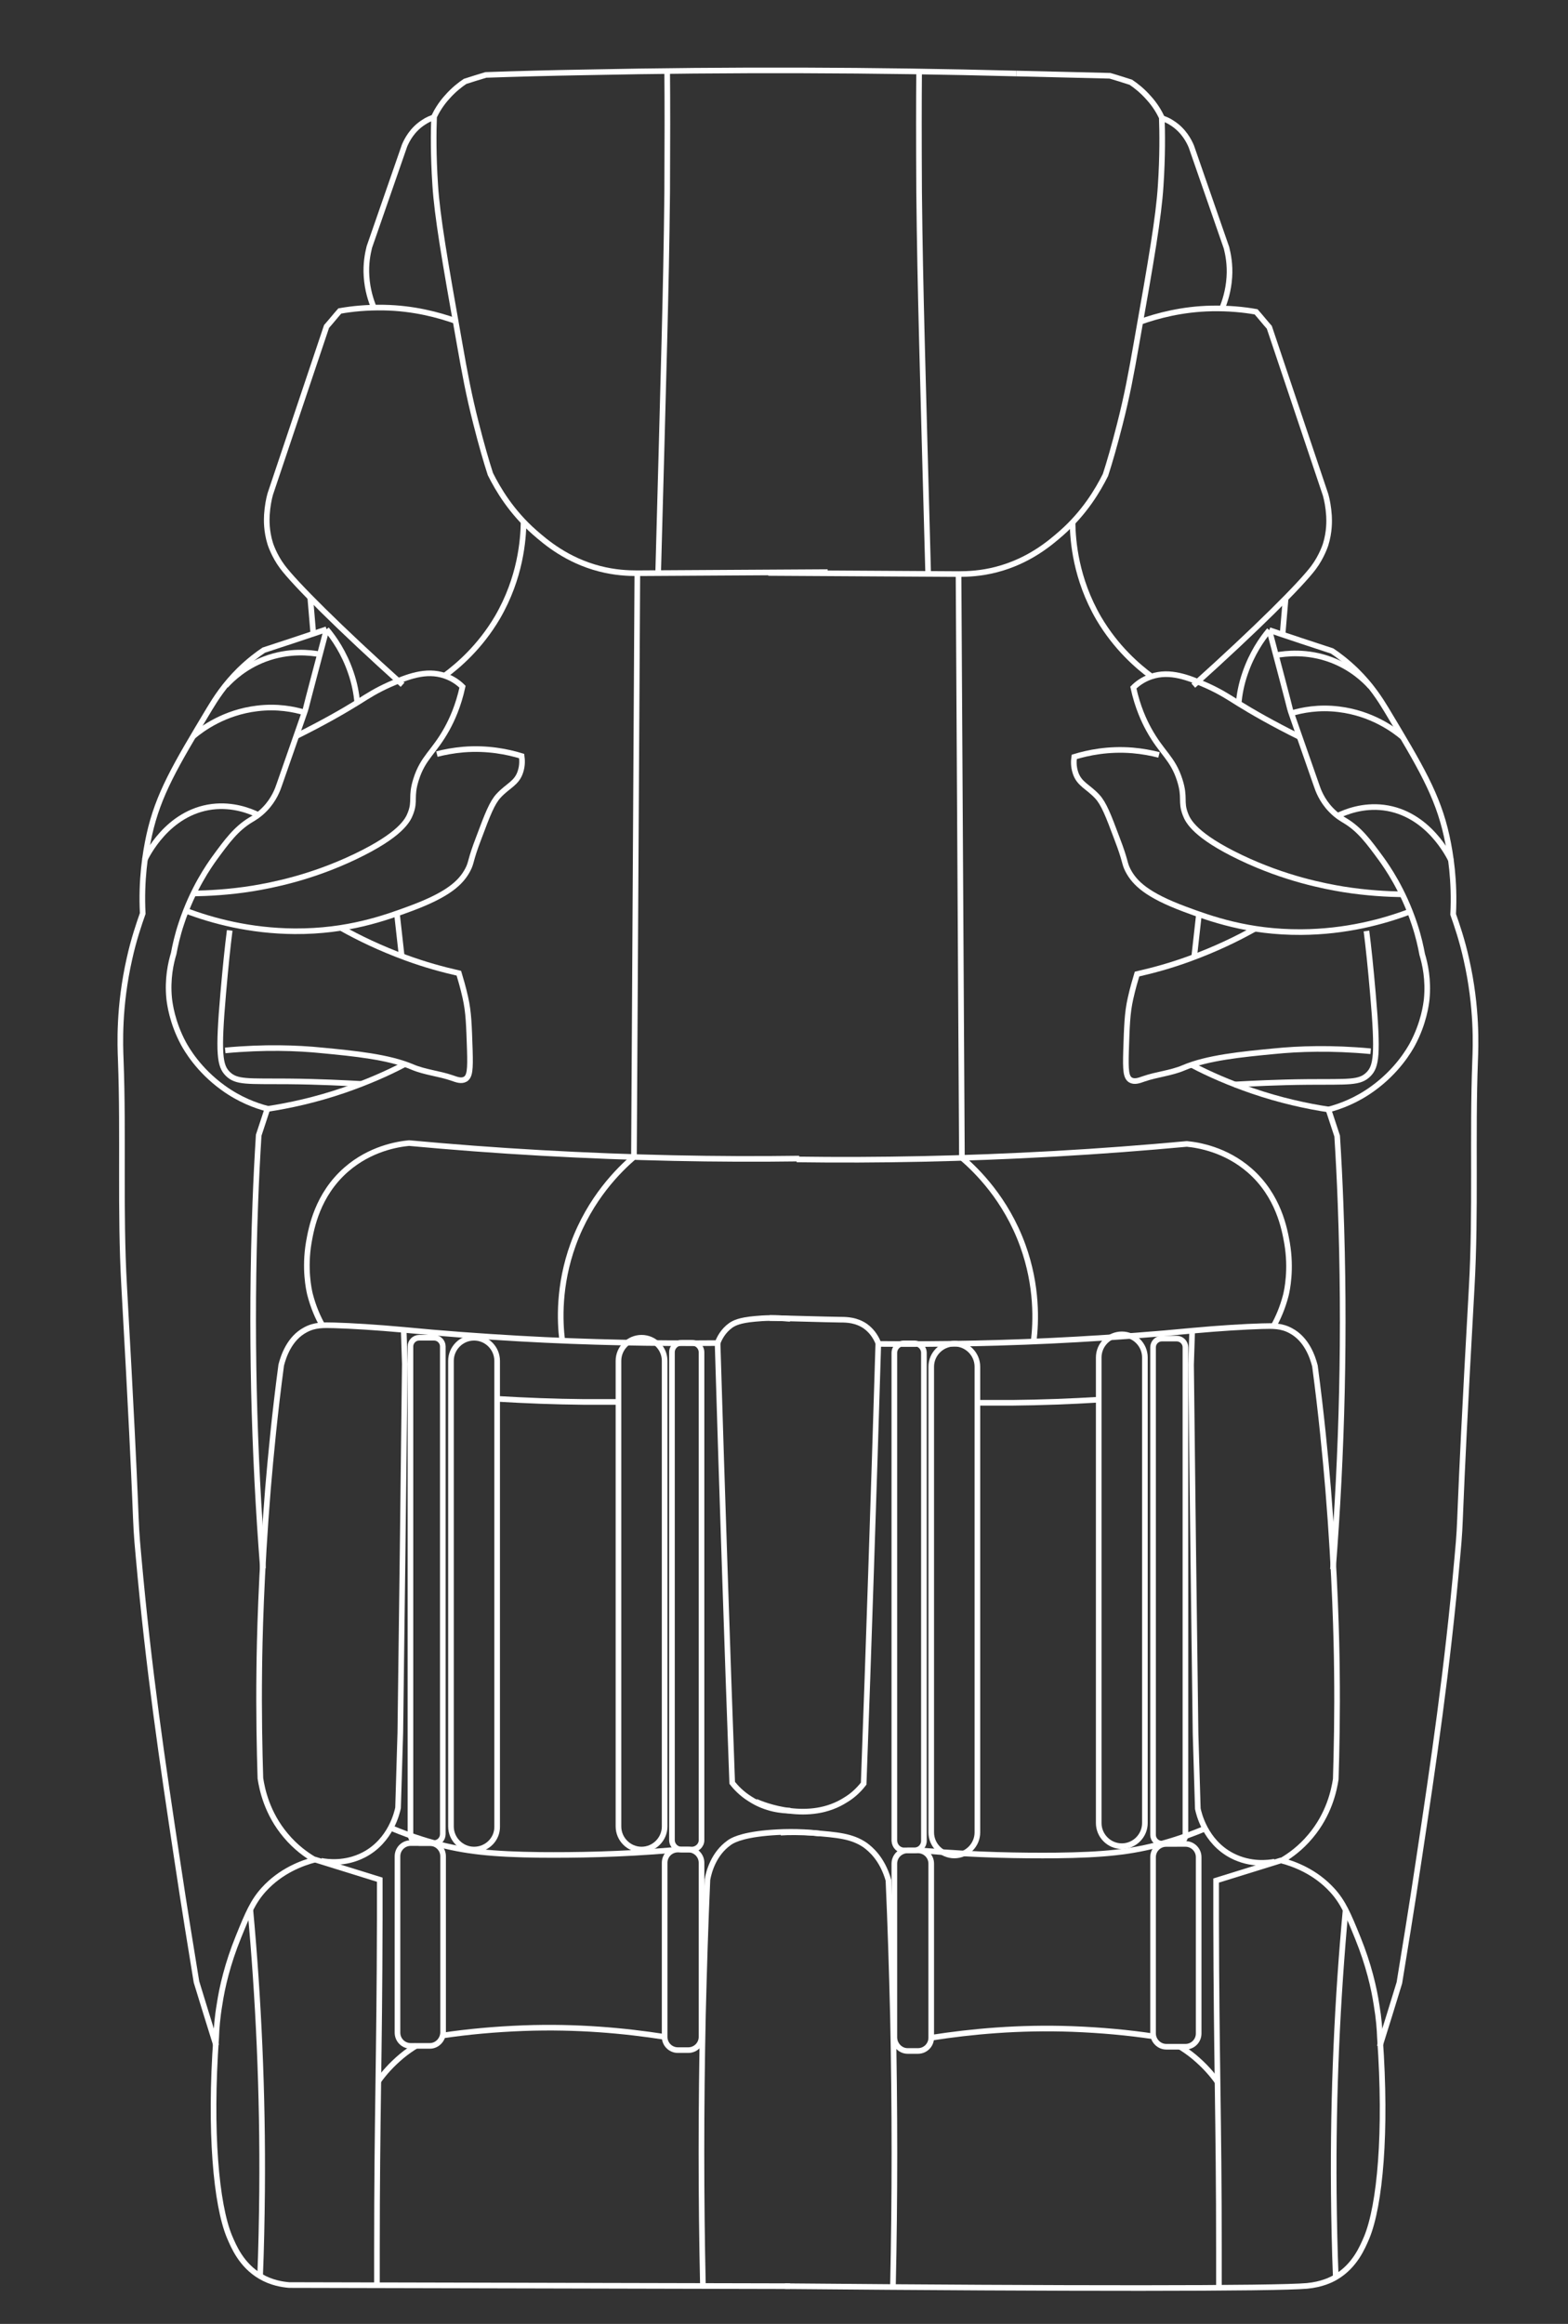 <?xml version="1.0" encoding="UTF-8"?> <!-- Generator: Adobe Illustrator 24.1.2, SVG Export Plug-In . SVG Version: 6.00 Build 0) --> <svg xmlns="http://www.w3.org/2000/svg" xmlns:xlink="http://www.w3.org/1999/xlink" id="Слой_8" x="0px" y="0px" viewBox="0 0 557 825" style="enable-background:new 0 0 557 825;" xml:space="preserve"><rect x="0" y="0" width="557" height="825" fill="#333333" stroke="none"/> <style type="text/css"> .st0{fill:none;stroke:#FFFFFF;stroke-width:2;stroke-miterlimit:10;} </style> <g> <g> <g> <path class="st0" d="M280.7,811.6c-59.3-0.1-118.7-0.3-178-0.4c-2.4-0.2-6.3-0.8-10.2-3.1c-6.8-4-9.5-10.6-11-14.1 c-4.7-11.4-7.1-37.2-4.7-70.8c0.1-3,0.4-7,1.2-11.7c0.9-6,2.8-14.3,6.7-23.9c3.4-8.4,5.2-12.6,9-16.8c6.1-6.7,13.6-9.4,18-10.6 c-2.9-1.7-6.7-4.4-10.2-8.6c-6.6-7.8-8.4-16.3-9-20.3c-0.3-9.9-0.6-23.1-0.4-38.7c0.1-9.8,0.6-33.5,3.1-64.2 c1-11.7,2.4-26.6,4.7-43.8c0.8-3.1,2.9-9.5,8.6-12.5c3.3-1.8,6.4-1.7,10.2-1.6c6.5,0.2,14.8,0.7,24.7,1.6 c13.3,1.3,27,2.3,41.1,3.1c24.6,1.4,48.1,1.8,70.4,1.6c0.6-1.6,1.9-4.3,4.7-6.3c1.2-0.8,3-1.8,8.6-2.3c3.1-0.3,7.3-0.5,12.5,0"></path> <path class="st0" d="M114.4,470.3c-1.4-2.5-3.1-6.2-4.3-10.9c-0.4-1.7-2-9-0.4-18.4c0.9-5,3-16.8,13.3-25.8 c8.5-7.4,18.1-9,22.3-9.4c15.2,1.4,30.9,2.6,47,3.5c32,1.8,62.6,2.4,91.6,2"></path> <path class="st0" d="M199.7,475.8c-0.8-6.6-1.4-19.4,3.9-34c6-16.5,16.4-26.6,21.5-31"></path> <path class="st0" d="M225.2,410.8c0.4-69.1,0.8-138.2,1.2-207.3"></path> <path class="st0" d="M294,203.1c-22.6,0.1-45.1,0.3-67.7,0.4c-3.2,0-7.9-0.2-13.3-1.6c-11.6-3-19.1-9.4-23.1-12.9 c-8.3-7.3-13-15.3-15.7-20.7c-1.4-4.3-3.2-10.5-5.1-18c-2.6-10.2-4-17.8-5.9-28.6c-5.3-29.8-7.9-45-8.6-56 c-0.7-10.5-0.6-19.1-0.4-24.3c0.9-1.9,2.4-4.5,4.7-7c2.2-2.5,4.5-4.3,6.3-5.5c2.5-0.8,5-1.6,7.4-2.3c11.5-0.4,23.1-0.7,34.7-0.9 c52.5-1.1,103.7-0.9,153.7,0.4"></path> <path class="st0" d="M233.8,203.4c0.9-31.9,1.6-59.6,2.2-82c0.5-20,0.8-34.1,1-53c0.1-17.9,0.1-32.8,0-43.2"></path> <path class="st0" d="M157.9,239.9c4.9-3.6,12.6-10.2,18.8-20.7c8.2-14.1,9.2-27.5,9.3-34"></path> <path class="st0" d="M162,114c-6.2-2.2-15-4.6-25.6-4.8c-6-0.1-11.2,0.4-15.7,1.2c-1.6,1.8-3.1,3.7-4.7,5.5 c-6.7,19.8-13.3,39.7-20,59.5c-0.5,1.8-1,4.3-1.2,7.4c-0.1,1.8-0.2,5.7,1.2,10.2c0,0,1.3,4.2,4.3,8.2 c4.4,5.9,20.2,21.7,42.7,41.9"></path> <path class="st0" d="M116,223.4c-7.4,2.5-14.9,5-22.3,7.4c-2.1,1.4-5.2,3.7-8.6,7c-5.4,5.3-8.6,10.4-10.6,13.7 c-12.2,20.3-18.3,30.5-21.5,45c-1.4,6.4-2.9,15.9-2.3,27.8c-1.3,3.7-3.2,9.2-4.7,16c-3.9,17.2-3.3,30.9-3.1,36 c1,26.7-0.3,53.5,1.2,80.2c5.2,92.6,3.5,78.6,5.1,95.9c3.6,40.3,8.5,73.2,13.7,107.6c2.7,18.1,5.2,33.1,6.9,43.6 c2.3,7.5,4.6,15,7,22.6"></path> <path class="st0" d="M116,223.4c2.7,3.2,6.2,8.3,8.6,15.3c1.4,4,2,7.6,2.3,10.6"></path> <path class="st0" d="M116,223.4c-2.3,8.7-7.2,27.2-7.4,28.2c0,0.1-0.2,0.7-9.4,27c-0.5,1.5-1.8,5.2-5.1,8.6 c-2.1,2.2-4.1,3.3-5.1,3.9c-5.1,3.1-8.3,7.4-12.9,13.7c-1.7,2.4-7.6,10.6-11.7,23.1c-1.4,4.2-2.2,7.9-2.7,10.6 c-1,3.3-2.3,9-1.6,16c0.2,1.7,1,8.4,5.1,16c1,1.8,5.2,9.3,14.1,15.7c5.8,4.2,11.5,6.3,15.7,7.4c-1,3.1-2.1,6.3-3.1,9.4 c-0.5,7.9-0.9,15.8-1.2,23.9c-1.7,45.6-0.5,89,2.7,129.9"></path> <path class="st0" d="M94.9,393.7c7.9-1.2,17.2-3.2,27.4-6.7c8.1-2.8,15.2-5.9,21.1-9"></path> <path class="st0" d="M66,323.3c9.5,3.6,22.8,7.2,38.7,7.3c18.8,0.1,32.1-4.7,41.5-8.2c13.1-4.9,17.6-9.1,20-13.7 c1.4-2.7,0.7-3,3.9-11.3c3.1-8.3,4.7-12.4,7-14.9c3.3-3.6,6.5-4.4,7.8-8.6c0.7-2.2,0.6-4.1,0.4-5.5c-4.9-1.5-12.1-3-20.7-2.3 c-3.5,0.3-6.7,0.9-9.4,1.6"></path> <path class="st0" d="M68.7,317.2c5.1-0.1,12.4-0.4,21.1-1.8c6.6-1.1,20.5-3.7,36.4-11.3c16.1-7.7,18.7-12.9,19.6-15.3 c1.8-4.6,0-5.8,2-12.1c2.5-7.9,6.3-9.5,11-18c1.7-3.1,4-8,5.5-14.9c-1.2-1.2-3.3-2.9-6.3-3.9c-6.7-2.3-13.4,0.4-19.6,3.1 c-4.7,2.1-7.5,3.9-11.3,6.3c-5,3.1-12.3,7.3-21.8,12"></path> <path class="st0" d="M81.6,330.3c-0.7,5.4-1.5,13-2.3,22.3c-1.9,21.7-1.2,25.8,1.6,28.6c3.1,3.1,7,2.6,21.5,2.7 c11.2,0.1,20.3,0.6,26.1,0.9"></path> <path class="st0" d="M80,372.9c13.9-1.3,25.6-0.9,34.4,0c11.5,1.1,23.7,2.3,32.1,5.9c4.5,1.9,9.5,2.3,14.1,3.9 c1.7,0.6,3.3,1.2,4.7,0.4c1.6-1,1.8-3.4,1.6-10.2c-0.3-8.9-0.4-13.5-1.6-18.8c-0.8-3.6-1.7-6.6-2.3-8.6c-5.7-1.3-12-3-18.8-5.5 c-9-3.3-16.7-7-23.1-10.6"></path> <path class="st0" d="M141,324.3c0.6,5.1,1.1,10.1,1.7,15.2"></path> <path class="st0" d="M110.2,212c0.4,4.3,0.7,8.7,1.1,13"></path> <path class="st0" d="M91.7,289.3c-2.9-1.4-8.9-3.8-16.3-2.9c-16,2-23.4,17.6-24,18.8"></path> <path class="st0" d="M108.1,252.9c-3.7-1.1-9.6-2.3-16.8-1.4c-11.6,1.4-19.5,7.2-22.7,9.9"></path> <path class="st0" d="M113.7,232.3c-3.3-0.6-11-1.6-19.7,1.7c-7.1,2.7-11.6,7-13.8,9.4"></path> <path class="st0" d="M254.9,476.6c0.8,27.2,1.7,54.4,2.6,81.7c0.8,24.9,1.7,49.7,2.6,74.6c1.3,1.7,3.4,3.9,6.3,5.7 c5.8,3.8,11.7,4.2,14.4,4.2"></path> <path class="st0" d="M291.2,650.9c-7.7-0.9-14.1-0.6-18.7-0.2c-9.8,0.9-12.7,2.9-13.5,3.5c-5.5,3.9-7.2,10.3-7.7,13.1 c-0.7,15.7-1.2,31.8-1.6,48c-0.7,33-0.7,65.1,0,96.2"></path> <path class="st0" d="M143.4,471.9c0.1,4.1,0.3,8.2,0.4,12.3c-0.5,43.7-1,87.3-1.6,131c-0.3,8.9-0.5,17.7-0.8,26.6 c-0.3,1.4-2.5,11.7-12.2,16.7c-6.6,3.4-13,2.5-15.1,2.1"></path> <path class="st0" d="M111.7,660.1c7.7,2.4,15.5,4.8,23.2,7.2c0,6,0,10.9,0,14.1c-0.1,49.1-1,70.7-1,117.4c0,5.4,0,9.8,0,12.5"></path> <path class="st0" d="M88.9,677.7c2.9,31.4,4.5,64.9,4.2,100.2c-0.1,10.2-0.3,20.3-0.7,30.1"></path> <path class="st0" d="M132.8,109.2c-1-2.4-2.3-6.3-2.6-11.1c-0.3-4.4,0.4-8,1-10.4c4.2-12,8.3-24,12.5-36c0.8-1.9,2.7-5.7,6.8-8.3 c1.3-0.9,2.6-1.4,3.8-1.8"></path> </g> <path class="st0" d="M154.2,654.3h-5.3c-1.7,0-3.1-1.4-3.1-3.1V478c0-1.7,1.4-3.1,3.1-3.1h5.3c1.7,0,3.1,1.4,3.1,3.1v173.1 C157.3,652.9,155.9,654.3,154.2,654.3z"></path> <path class="st0" d="M245.8,656.6h-3.7c-1.9,0-3.4-1.5-3.4-3.4V480.1c0-1.9,1.5-3.4,3.4-3.4h3.7c1.9,0,3.4,1.5,3.4,3.4v173.2 C249.2,655.1,247.6,656.6,245.8,656.6z"></path> <path class="st0" d="M152.7,726.3h-6.8c-2.6,0-4.7-2.1-4.7-4.7V659c0-2.6,2.1-4.7,4.7-4.7h6.8c2.6,0,4.7,2.1,4.7,4.7v62.6 C157.3,724.2,155.2,726.3,152.7,726.3z"></path> <path class="st0" d="M244.5,727.8h-3.7c-2.6,0-4.7-2.1-4.7-4.7v-61.8c0-2.6,2.1-4.7,4.7-4.7h3.7c2.6,0,4.7,2.1,4.7,4.7v61.8 C249.2,725.7,247.1,727.8,244.5,727.8z"></path> <path class="st0" d="M134.4,738.8c1.9-2.7,4.6-5.8,8.3-8.9c1.8-1.5,3.6-2.7,5.2-3.7"></path> <path class="st0" d="M157.3,722.6c8.7-1.3,18.3-2.2,28.7-2.6c19-0.7,35.9,0.9,50.1,3.1"></path> <path class="st0" d="M138.8,648.9c3.6,1.5,8.9,3.6,15.5,5.4c10.8,3,20.7,4,37.6,4.2c12.2,0.1,28.2-0.1,47-1.7"></path> <path class="st0" d="M176.7,496.6c9.9,0.6,20.2,1,30.8,1.1c4.1,0,8.2,0,12.3,0"></path> </g> <g> <g> <path class="st0" d="M278.8,811.6c100.8,0.9,174.4,0.9,185.5-0.1c5.2-0.5,8.5-2.1,10.2-3.1c6.8-4,9.5-10.6,11-14.1 c4.7-11.4,7.1-37.2,4.7-70.8c-0.1-3-0.4-7-1.2-11.7c-0.9-6-2.8-14.3-6.7-23.9c-3.4-8.4-5.2-12.6-9-16.8 c-6.1-6.7-13.6-9.4-18-10.6c2.9-1.7,6.7-4.4,10.2-8.6c6.6-7.8,8.4-16.3,9-20.3c0.3-9.9,0.6-23.1,0.4-38.7 c-0.1-9.8-0.6-33.5-3.1-64.2c-1-11.7-2.4-26.6-4.7-43.8c-0.8-3.1-2.9-9.5-8.6-12.5c-3.3-1.8-6.4-1.7-10.2-1.6 c-6.5,0.2-14.8,0.7-24.7,1.6c-13.3,1.3-27,2.3-41.1,3.1c-24.6,1.4-48.1,1.8-70.4,1.6c-0.6-1.6-1.9-4.3-4.7-6.3 c-3.2-2.2-6.6-2.3-8.6-2.3c-6.8-0.1-15.3-0.4-25.4-0.6"></path> <path class="st0" d="M452.5,470.6c1.4-2.5,3.1-6.2,4.3-10.9c0.4-1.7,2-9,0.4-18.4c-0.9-5-3-16.8-13.3-25.8 c-8.5-7.4-18.1-9-22.3-9.4c-15.2,1.4-30.9,2.6-47,3.5c-32,1.8-62.6,2.4-91.6,2"></path> <path class="st0" d="M367.2,476.1c0.8-6.6,1.4-19.4-3.9-34c-6-16.5-16.4-26.6-21.5-31"></path> <path class="st0" d="M341.7,411c-0.4-69.1-0.8-138.2-1.2-207.3"></path> <path class="st0" d="M272.9,203.4c22.6,0.1,45.1,0.3,67.7,0.4c3.2,0,7.9-0.2,13.3-1.6c11.6-3,19.1-9.4,23.1-12.9 c8.3-7.3,13-15.3,15.7-20.7c1.4-4.3,3.2-10.5,5.1-18c2.6-10.2,4-17.8,5.9-28.6c5.3-29.8,7.9-45,8.6-56 c0.7-10.5,0.6-19.1,0.4-24.3c-0.9-1.9-2.4-4.5-4.7-7c-2.2-2.5-4.5-4.3-6.3-5.5c-2.5-0.8-5-1.6-7.4-2.3 c-11.1-0.3-22.2-0.5-33.3-0.8"></path> <path class="st0" d="M409.1,240.2c-4.9-3.6-12.6-10.2-18.8-20.7c-8.2-14.1-9.2-27.5-9.3-34"></path> <path class="st0" d="M404.9,114.3c6.2-2.2,15-4.6,25.6-4.8c6-0.1,11.2,0.4,15.7,1.2c1.6,1.8,3.1,3.7,4.7,5.5 c6.7,19.8,13.3,39.7,20,59.5c0.5,1.8,1,4.3,1.2,7.4c0.1,1.8,0.2,5.7-1.2,10.2c0,0-1.3,4.2-4.3,8.2c-4.4,5.9-20.2,21.7-42.7,41.9"></path> <path class="st0" d="M450.9,223.7c7.4,2.5,14.9,5,22.3,7.4c2.1,1.4,5.2,3.7,8.6,7c5.4,5.3,8.6,10.4,10.6,13.7 c12.2,20.3,18.3,30.5,21.5,45c1.4,6.4,2.9,15.9,2.3,27.8c1.3,3.7,3.2,9.2,4.7,16c3.9,17.2,3.3,30.9,3.1,36 c-1,26.7,0.3,53.5-1.2,80.2c-5.2,92.6-3.5,78.6-5.1,95.9c-3.6,40.3-8.5,73.2-13.7,107.6c-2.7,18.1-5.2,33.1-6.9,43.6 c-2.3,7.5-4.6,15-7,22.6"></path> <path class="st0" d="M450.9,223.7c-2.7,3.2-6.2,8.3-8.6,15.3c-1.4,4-2,7.6-2.3,10.6"></path> <path class="st0" d="M450.9,223.7c2.3,8.7,7.2,27.2,7.4,28.2c0,0.1,0.2,0.7,9.4,27c0.5,1.5,1.8,5.2,5.1,8.6 c2.1,2.2,4.1,3.3,5.1,3.9c5.1,3.1,8.3,7.4,12.9,13.7c1.7,2.4,7.6,10.6,11.7,23.1c1.4,4.2,2.2,7.9,2.7,10.6c1,3.3,2.3,9,1.6,16 c-0.2,1.7-1,8.4-5.1,16c-1,1.8-5.2,9.3-14.1,15.7c-5.8,4.2-11.5,6.3-15.7,7.4c1,3.1,2.1,6.3,3.1,9.4c0.5,7.9,0.9,15.8,1.2,23.9 c1.7,45.6,0.5,89-2.7,129.9"></path> <path class="st0" d="M472.1,393.9c-7.9-1.2-17.2-3.2-27.4-6.7c-8.1-2.8-15.2-5.9-21.1-9"></path> <path class="st0" d="M500.9,323.6c-9.5,3.6-22.8,7.2-38.7,7.3c-18.8,0.1-32.1-4.7-41.5-8.2c-13.1-4.9-17.6-9.1-20-13.7 c-1.4-2.7-0.7-3-3.9-11.3c-3.1-8.3-4.7-12.4-7-14.9c-3.3-3.6-6.5-4.4-7.8-8.6c-0.7-2.2-0.6-4.1-0.4-5.5c4.9-1.5,12.1-3,20.7-2.3 c3.5,0.3,6.7,0.9,9.4,1.6"></path> <path class="st0" d="M498.2,317.5c-5.1-0.1-12.4-0.4-21.1-1.8c-6.6-1.1-20.5-3.7-36.4-11.3c-16.1-7.7-18.7-12.9-19.6-15.3 c-1.8-4.6,0-5.8-2-12.1c-2.5-7.9-6.3-9.5-11-18c-1.7-3.1-4-8-5.5-14.9c1.2-1.2,3.3-2.9,6.3-3.9c6.7-2.3,13.4,0.4,19.6,3.1 c4.7,2.1,7.5,3.9,11.3,6.3c5,3.1,12.3,7.3,21.8,12"></path> <path class="st0" d="M485.4,330.5c0.7,5.4,1.5,13,2.3,22.3c1.9,21.7,1.2,25.8-1.6,28.6c-3.1,3.1-7,2.6-21.5,2.7 c-11.2,0.1-20.3,0.6-26.1,0.9"></path> <path class="st0" d="M486.9,373.2c-13.9-1.3-25.6-0.9-34.4,0c-11.5,1.1-23.7,2.3-32.1,5.9c-4.5,1.9-9.5,2.3-14.1,3.9 c-1.7,0.6-3.3,1.2-4.7,0.4c-1.6-1-1.8-3.4-1.6-10.2c0.3-8.9,0.4-13.5,1.6-18.8c0.8-3.6,1.7-6.6,2.3-8.6c5.7-1.3,12-3,18.8-5.5 c9-3.3,16.7-7,23.1-10.6"></path> <path class="st0" d="M425.9,324.6c-0.6,5.1-1.1,10.1-1.7,15.2"></path> <path class="st0" d="M456.7,212.3c-0.4,4.3-0.7,8.7-1.1,13"></path> <path class="st0" d="M475.2,289.6c2.9-1.4,8.9-3.8,16.3-2.9c16,2,23.4,17.6,24,18.8"></path> <path class="st0" d="M458.8,253.2c3.7-1.1,9.6-2.3,16.8-1.4c11.6,1.4,19.5,7.2,22.7,9.9"></path> <path class="st0" d="M453.3,232.6c3.3-0.6,11-1.6,19.7,1.7c7.1,2.7,11.6,7,13.8,9.4"></path> <path class="st0" d="M312,476.9c-0.8,27.2-1.7,54.4-2.6,81.7c-0.8,24.9-1.7,49.7-2.6,74.6c-2.1,2.7-4.3,4.5-6.3,5.7 c-13.1,8.5-29.5,1.8-32,0.7"></path> <path class="st0" d="M277.3,650.6c2.8-0.2,6.8-0.2,11.6,0.1c8.6,0.7,13.7,1.1,18.4,4.3c1.9,1.4,6.1,4.8,8.3,12.5 c0.7,15.7,1.2,31.8,1.6,48c0.7,33,0.7,65.1,0,96.2"></path> <path class="st0" d="M423.5,472.2c-0.1,4.1-0.3,8.2-0.4,12.3c0.5,43.7,1,87.3,1.6,131c0.3,8.9,0.5,17.7,0.8,26.6 c0.3,1.4,2.5,11.7,12.2,16.7c6.6,3.4,13,2.5,15.1,2.1"></path> <path class="st0" d="M455.2,660.4c-7.7,2.4-15.5,4.8-23.2,7.2c0,6,0,10.9,0,14.1c0.1,49.1,1,70.7,1,117.4c0,5.4,0,9.8,0,12.5"></path> <path class="st0" d="M478,678c-2.9,31.4-4.5,64.9-4.2,100.2c0.1,10.2,0.3,20.3,0.7,30.1"></path> <path class="st0" d="M434.1,109.5c1-2.4,2.3-6.3,2.6-11.1c0.3-4.4-0.4-8-1-10.4c-4.2-12-8.3-24-12.5-36c-0.8-1.9-2.7-5.7-6.8-8.3 c-1.3-0.9-2.6-1.4-3.8-1.8"></path> </g> <path class="st0" d="M412.7,654.5h5.3c1.7,0,3.1-1.4,3.1-3.1V478.3c0-1.7-1.4-3.1-3.1-3.1h-5.3c-1.7,0-3.1,1.4-3.1,3.1v173.1 C409.6,653.1,411,654.5,412.7,654.5z"></path> <path class="st0" d="M321.1,656.9h3.7c1.9,0,3.4-1.5,3.4-3.4V480.3c0-1.9-1.5-3.4-3.4-3.4h-3.7c-1.9,0-3.4,1.5-3.4,3.4v173.2 C317.8,655.4,319.3,656.9,321.1,656.9z"></path> <path class="st0" d="M414.3,726.6h6.8c2.6,0,4.7-2.1,4.7-4.7v-62.6c0-2.6-2.1-4.7-4.7-4.7h-6.8c-2.6,0-4.7,2.1-4.7,4.7v62.6 C409.6,724.4,411.7,726.6,414.3,726.6z"></path> <path class="st0" d="M322.4,728.1h3.7c2.6,0,4.7-2.1,4.7-4.7v-61.8c0-2.6-2.1-4.7-4.7-4.7h-3.7c-2.6,0-4.7,2.1-4.7,4.7v61.8 C317.8,726,319.9,728.1,322.4,728.1z"></path> <path class="st0" d="M432.5,739.1c-1.9-2.7-4.6-5.8-8.3-8.9c-1.8-1.5-3.6-2.7-5.2-3.7"></path> <path class="st0" d="M409.6,722.9c-8.7-1.3-18.3-2.2-28.7-2.6c-19-0.7-35.9,0.9-50.1,3.1"></path> <path class="st0" d="M428.2,649.1c-3.6,1.5-8.9,3.6-15.5,5.4c-10.8,3-20.7,4-37.6,4.2c-12.2,0.1-28.2-0.1-47-1.7"></path> <path class="st0" d="M390.3,496.9c-9.9,0.6-20.2,1-30.8,1.1c-4.1,0-8.2,0-12.3,0"></path> <path class="st0" d="M168.4,656.6L168.4,656.6c-4.5,0-8.2-3.7-8.2-8.2V483.1c0-4.5,3.7-8.2,8.2-8.2l0,0c4.5,0,8.2,3.7,8.2,8.2 v165.3C176.7,652.9,173,656.6,168.4,656.6z"></path> <path class="st0" d="M227.9,656.6L227.9,656.6c-4.5,0-8.2-3.7-8.2-8.2V483.1c0-4.5,3.7-8.2,8.2-8.2l0,0c4.5,0,8.2,3.7,8.2,8.2 v165.3C236.1,652.9,232.4,656.6,227.9,656.6z"></path> <path class="st0" d="M339,658.7L339,658.7c-4.5,0-8.2-3.7-8.2-8.2V485.2c0-4.5,3.7-8.2,8.2-8.2l0,0c4.5,0,8.2,3.7,8.2,8.2v165.3 C347.2,655,343.5,658.7,339,658.7z"></path> <path class="st0" d="M398.5,655.4L398.5,655.4c-4.5,0-8.2-3.7-8.2-8.2V481.9c0-4.5,3.7-8.2,8.2-8.2l0,0c4.5,0,8.2,3.7,8.2,8.2 v165.3C406.7,651.7,403,655.4,398.5,655.4z"></path> </g> </g> <path class="st0" d="M329.7,203.3c-0.9-31.9-1.6-59.6-2.2-82c-0.5-20-0.8-34.1-1-53c-0.1-17.9-0.1-32.8,0-43.2"></path> </svg> 